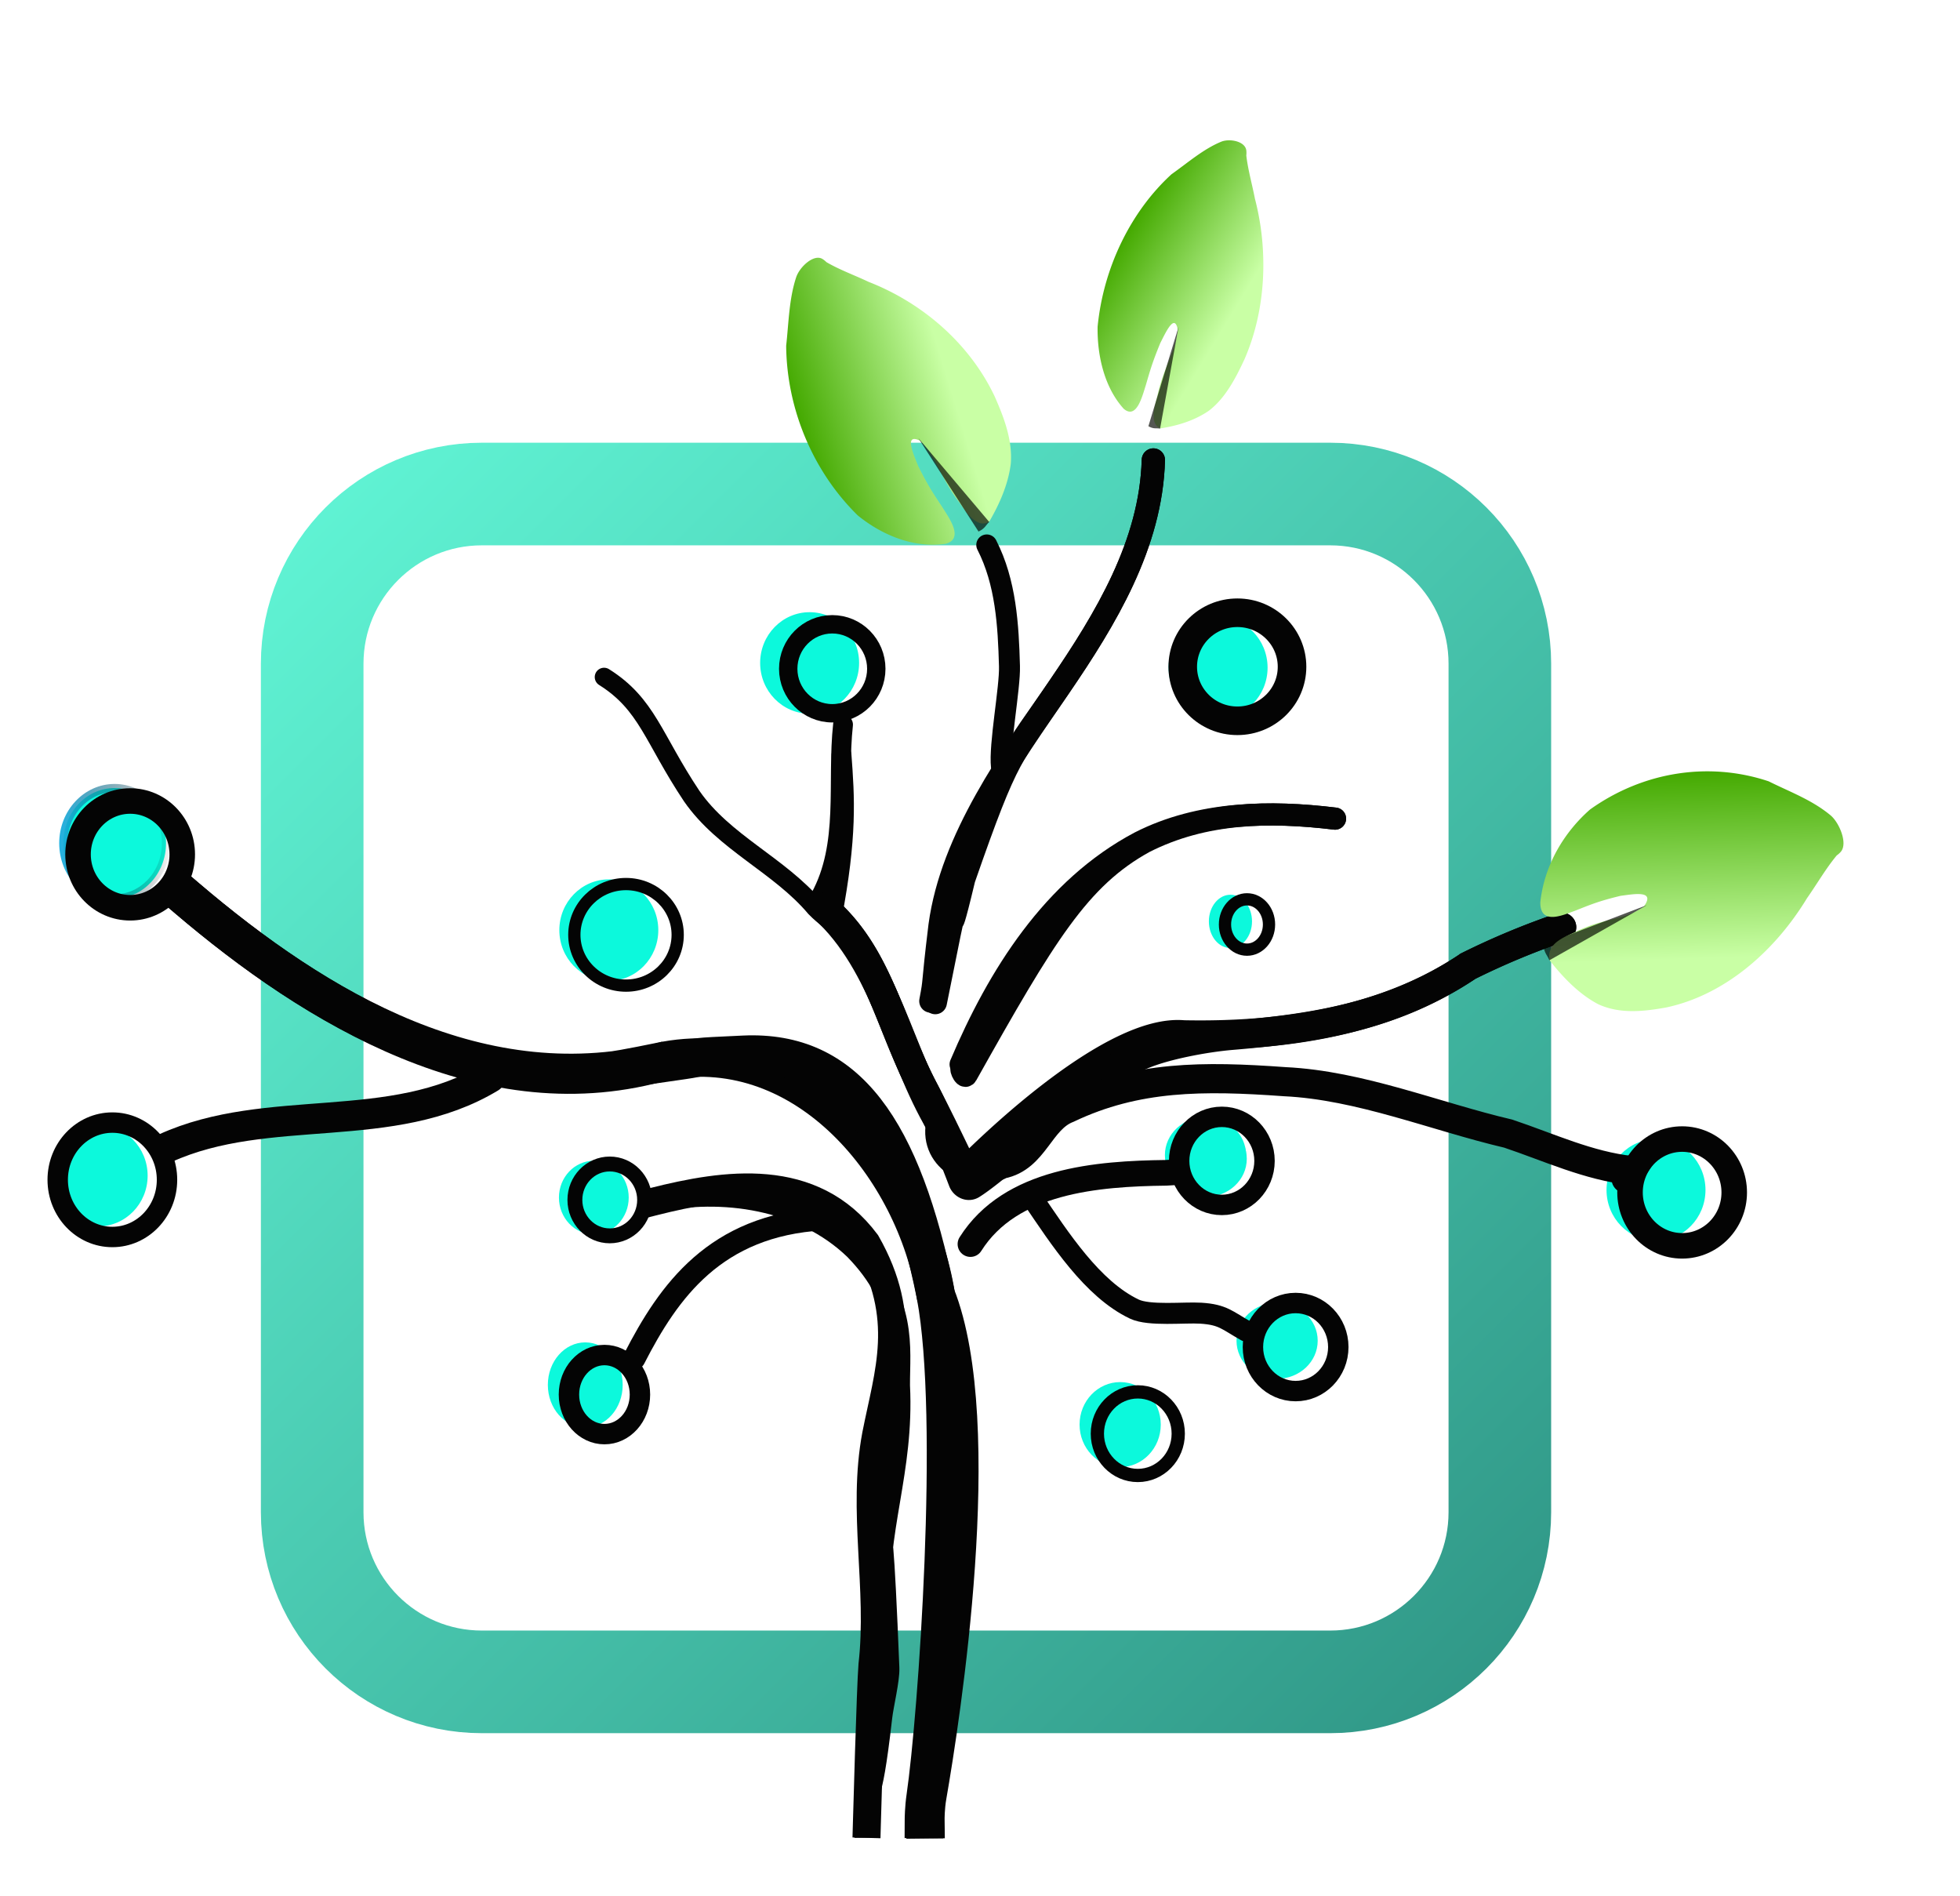 <?xml version="1.0" encoding="UTF-8"?>
<svg data-bbox="5.95 7.412 157.284 146.23" xmlns="http://www.w3.org/2000/svg" xmlns:xlink="http://www.w3.org/1999/xlink" viewBox="0 0 168.108 162.618" height="614.618" width="635.368" data-type="ugc">
    <g>
        <defs>
            <filter height="1.21" width="1.21" y="-.09" x="-.12" id="deb348ec-1fec-4d69-aa2a-39cbb50eab1b" color-interpolation-filters="sRGB">
                <feFlood flood-color="#000000" flood-opacity=".498" result="flood"/>
                <feGaussianBlur stdDeviation="2" in="SourceGraphic" result="blur"/>
                <feOffset dy="3" dx="-3" in="blur" result="offset"/>
                <feComposite in2="offset" in="flood" operator="in" result="comp1"/>
                <feComposite in2="comp1" in="SourceGraphic" result="comp2"/>
            </filter>
            <filter height="1.472" width="1.748" y="-.18" x="-.463" id="5b43663f-50d0-434c-ae1e-ab002ee8d215" color-interpolation-filters="sRGB">
                <feFlood flood-color="#000000" flood-opacity=".498" result="flood"/>
                <feGaussianBlur stdDeviation="2" in="SourceGraphic" result="blur"/>
                <feOffset dy="3" dx="-3" in="blur" result="offset"/>
                <feComposite in2="offset" in="flood" operator="in" result="comp1"/>
                <feComposite in2="comp1" in="SourceGraphic" result="comp2"/>
            </filter>
            <filter height="1.509" width="1.688" y="-.18" x="-.403" id="eff7a401-e0ef-439b-acf3-e2cb1769c1d7" color-interpolation-filters="sRGB">
                <feFlood flood-color="#000000" flood-opacity=".498" result="flood"/>
                <feGaussianBlur stdDeviation="2" in="SourceGraphic" result="blur"/>
                <feOffset dy="4" dx="-2" in="blur" result="offset"/>
                <feComposite in2="offset" in="flood" operator="in" result="comp1"/>
                <feComposite in2="comp1" in="SourceGraphic" result="comp2"/>
            </filter>
            <filter height="1.547" width="1.718" y="-.18" x="-.285" id="2128dd6b-1722-461c-942d-0ec6f68f60a5" color-interpolation-filters="sRGB">
                <feFlood flood-color="#000000" flood-opacity=".498" result="flood"/>
                <feGaussianBlur stdDeviation="2" in="SourceGraphic" result="blur"/>
                <feOffset dy="5" dx="2.5" in="blur" result="offset"/>
                <feComposite in2="offset" in="flood" operator="in" result="comp1"/>
                <feComposite in2="comp1" in="SourceGraphic" result="comp2"/>
            </filter>
            <filter height="2.237" width="2.329" y="-.48" x="-.813" id="3f45f698-f435-443a-b5f8-3c9b4184e669" color-interpolation-filters="sRGB">
                <feFlood flood-color="#000000" flood-opacity=".498" result="flood"/>
                <feGaussianBlur stdDeviation="2" in="SourceGraphic" result="blur"/>
                <feOffset dy="3" dx="-3" in="blur" result="offset"/>
                <feComposite in2="offset" in="flood" operator="in" result="comp1"/>
                <feComposite in2="comp1" in="SourceGraphic" result="comp2"/>
            </filter>
            <filter height="2.265" width="2.297" y="-.482" x="-.803" id="3aa130fb-edd5-485e-80df-07ceeaef3d35" color-interpolation-filters="sRGB">
                <feFlood flood-color="#000000" flood-opacity=".498" result="flood"/>
                <feGaussianBlur stdDeviation="2" in="SourceGraphic" result="blur"/>
                <feOffset dy="3" dx="-3" in="blur" result="offset"/>
                <feComposite in2="offset" in="flood" operator="in" result="comp1"/>
                <feComposite in2="comp1" in="SourceGraphic" result="comp2"/>
            </filter>
            <filter height="2.265" width="2.297" y="-.482" x="-.803" id="5fd46987-967d-4946-8434-b38913bed077" color-interpolation-filters="sRGB">
                <feFlood flood-color="#000000" flood-opacity=".498" result="flood"/>
                <feGaussianBlur stdDeviation="2" in="SourceGraphic" result="blur"/>
                <feOffset dy="3" dx="-3" in="blur" result="offset"/>
                <feComposite in2="offset" in="flood" operator="in" result="comp1"/>
                <feComposite in2="comp1" in="SourceGraphic" result="comp2"/>
            </filter>
            <filter height="2.265" width="2.297" y="-.482" x="-.803" id="2acd0a48-3bbc-4c7f-86b9-4dae7da49941" color-interpolation-filters="sRGB">
                <feFlood flood-color="#000000" flood-opacity=".498" result="flood"/>
                <feGaussianBlur stdDeviation="2" in="SourceGraphic" result="blur"/>
                <feOffset dy="3" dx="-3" in="blur" result="offset"/>
                <feComposite in2="offset" in="flood" operator="in" result="comp1"/>
                <feComposite in2="comp1" in="SourceGraphic" result="comp2"/>
            </filter>
            <filter height="2.265" width="2.297" y="-.482" x="-.803" id="bacd994e-3dd7-403c-b255-b4f9e1aedbba" color-interpolation-filters="sRGB">
                <feFlood flood-color="#000000" flood-opacity=".498" result="flood"/>
                <feGaussianBlur stdDeviation="2" in="SourceGraphic" result="blur"/>
                <feOffset dy="3" dx="-3" in="blur" result="offset"/>
                <feComposite in2="offset" in="flood" operator="in" result="comp1"/>
                <feComposite in2="comp1" in="SourceGraphic" result="comp2"/>
            </filter>
            <filter height="2.745" width="2.84" y="-.665" x="-1.139" id="a747e1ee-2b0c-4f89-a1cc-c3f99236ac87" color-interpolation-filters="sRGB">
                <feFlood flood-color="#000000" flood-opacity=".498" result="flood"/>
                <feGaussianBlur stdDeviation="2" in="SourceGraphic" result="blur"/>
                <feOffset dy="3" dx="-3" in="blur" result="offset"/>
                <feComposite in2="offset" in="flood" operator="in" result="comp1"/>
                <feComposite in2="comp1" in="SourceGraphic" result="comp2"/>
            </filter>
            <filter height="2.51" width="2.715" y="-.575" x="-1.062" id="32d00344-cbf3-4169-bf05-6e6f93f702f4" color-interpolation-filters="sRGB">
                <feFlood flood-color="#000000" flood-opacity=".498" result="flood"/>
                <feGaussianBlur stdDeviation="2" in="SourceGraphic" result="blur"/>
                <feOffset dy="3" dx="-3" in="blur" result="offset"/>
                <feComposite in2="offset" in="flood" operator="in" result="comp1"/>
                <feComposite in2="comp1" in="SourceGraphic" result="comp2"/>
            </filter>
            <filter height="2.51" width="2.581" y="-.575" x="-.979" id="f6e4ab60-1efe-4cc7-a2a5-29f4a51a6aea" color-interpolation-filters="sRGB">
                <feFlood flood-color="#000000" flood-opacity=".498" result="flood"/>
                <feGaussianBlur stdDeviation="2" in="SourceGraphic" result="blur"/>
                <feOffset dy="3" dx="-3" in="blur" result="offset"/>
                <feComposite in2="offset" in="flood" operator="in" result="comp1"/>
                <feComposite in2="comp1" in="SourceGraphic" result="comp2"/>
            </filter>
            <filter height="2.687" width="2.581" y="-.643" x="-.979" id="119506b3-54c7-4d99-9dc8-d8b8da7317be" color-interpolation-filters="sRGB">
                <feFlood flood-color="#000000" flood-opacity=".498" result="flood"/>
                <feGaussianBlur stdDeviation="2" in="SourceGraphic" result="blur"/>
                <feOffset dy="3" dx="-3" in="blur" result="offset"/>
                <feComposite in2="offset" in="flood" operator="in" result="comp1"/>
                <feComposite in2="comp1" in="SourceGraphic" result="comp2"/>
            </filter>
            <filter height="2.687" width="2.581" y="-.643" x="-.979" id="9d488ffe-e0fd-44c4-9711-c63bd1ca8826" color-interpolation-filters="sRGB">
                <feFlood flood-color="#000000" flood-opacity=".498" result="flood"/>
                <feGaussianBlur stdDeviation="2" in="SourceGraphic" result="blur"/>
                <feOffset dy="3" dx="-3" in="blur" result="offset"/>
                <feComposite in2="offset" in="flood" operator="in" result="comp1"/>
                <feComposite in2="comp1" in="SourceGraphic" result="comp2"/>
            </filter>
            <filter height="3.41" width="3.977" y="-.918" x="-1.843" id="9402f402-0ffd-4ab3-a13a-217698ddfc10" color-interpolation-filters="sRGB">
                <feFlood flood-color="#000000" flood-opacity=".498" result="flood"/>
                <feGaussianBlur stdDeviation="2" in="SourceGraphic" result="blur"/>
                <feOffset dy="3" dx="-3" in="blur" result="offset"/>
                <feComposite in2="offset" in="flood" operator="in" result="comp1"/>
                <feComposite in2="comp1" in="SourceGraphic" result="comp2"/>
            </filter>
            <filter height="2.687" width="2.581" y="-.643" x="-.979" id="03f00b35-8dfb-4493-b7fe-996d8028d36c" color-interpolation-filters="sRGB">
                <feFlood flood-color="#000000" flood-opacity=".498" result="flood"/>
                <feGaussianBlur stdDeviation="2" in="SourceGraphic" result="blur"/>
                <feOffset dy="3" dx="-3" in="blur" result="offset"/>
                <feComposite in2="offset" in="flood" operator="in" result="comp1"/>
                <feComposite in2="comp1" in="SourceGraphic" result="comp2"/>
            </filter>
            <filter height="2.265" width="2.297" y="-.482" x="-.803" id="6390387e-7942-4c32-bf03-988fb605d4e7" color-interpolation-filters="sRGB">
                <feFlood flood-color="#000000" flood-opacity=".498" result="flood"/>
                <feGaussianBlur stdDeviation="2" in="SourceGraphic" result="blur"/>
                <feOffset dy="3" dx="-3" in="blur" result="offset"/>
                <feComposite in2="offset" in="flood" operator="in" result="comp1"/>
                <feComposite in2="comp1" in="SourceGraphic" result="comp2"/>
            </filter>
            <filter height="1.814" width="1.479" y="-.281" x="-.27" id="3649bca8-a9e6-4a48-a4c7-16697ef7feff" color-interpolation-filters="sRGB">
                <feFlood flood-color="#000000" flood-opacity=".498" result="flood"/>
                <feGaussianBlur stdDeviation="1" in="SourceGraphic" result="blur"/>
                <feOffset dy="3" dx="-1" in="blur" result="offset"/>
                <feComposite in2="offset" in="flood" operator="in" result="comp1"/>
                <feComposite in2="comp1" in="SourceGraphic" result="comp2"/>
            </filter>
            <filter height="1.844" width="1.415" y="-.29" x="-.235" id="ecb09e76-1cd2-42cb-aebe-75fa7293f507" color-interpolation-filters="sRGB">
                <feFlood flood-color="#000000" flood-opacity=".498" result="flood"/>
                <feGaussianBlur stdDeviation="1" in="SourceGraphic" result="blur"/>
                <feOffset dy="3" dx="-1" in="blur" result="offset"/>
                <feComposite in2="offset" in="flood" operator="in" result="comp1"/>
                <feComposite in2="comp1" in="SourceGraphic" result="comp2"/>
            </filter>
            <filter height="2.622" width="1.453" y="-.568" x="-.255" id="8918d04c-6031-4005-8390-0f702ff84ffc" color-interpolation-filters="sRGB">
                <feFlood flood-color="#000000" flood-opacity=".498" result="flood"/>
                <feGaussianBlur stdDeviation="1" in="SourceGraphic" result="blur"/>
                <feOffset dy="3" dx="-1" in="blur" result="offset"/>
                <feComposite in2="offset" in="flood" operator="in" result="comp1"/>
                <feComposite in2="comp1" in="SourceGraphic" result="comp2"/>
            </filter>
            <filter height="2.715" width="1.301" y="-.61" x="-.169" id="7b4bc8f1-7d92-441f-9026-bf4a62b8a864" color-interpolation-filters="sRGB">
                <feFlood flood-color="#000000" flood-opacity=".498" result="flood"/>
                <feGaussianBlur stdDeviation="1" in="SourceGraphic" result="blur"/>
                <feOffset dy="3" dx="-1" in="blur" result="offset"/>
                <feComposite in2="offset" in="flood" operator="in" result="comp1"/>
                <feComposite in2="comp1" in="SourceGraphic" result="comp2"/>
            </filter>
            <filter height="1.458" width="1.131" y="-.162" x="-.073" id="4c9e5137-2e47-47e5-869b-827b3b89dbf7" color-interpolation-filters="sRGB">
                <feFlood flood-color="#000000" flood-opacity=".498" result="flood"/>
                <feGaussianBlur stdDeviation="1" in="SourceGraphic" result="blur"/>
                <feOffset dy="3" dx="-1" in="blur" result="offset"/>
                <feComposite in2="offset" in="flood" operator="in" result="comp1"/>
                <feComposite in2="comp1" in="SourceGraphic" result="comp2"/>
            </filter>
            <filter height="1.453" width="1.24" y="-.156" x="-.135" id="806d2488-1db8-4fe4-af1a-4950fec4adcc" color-interpolation-filters="sRGB">
                <feFlood flood-color="#000000" flood-opacity=".498" result="flood"/>
                <feGaussianBlur stdDeviation="1" in="SourceGraphic" result="blur"/>
                <feOffset dy="3" dx="-1" in="blur" result="offset"/>
                <feComposite in2="offset" in="flood" operator="in" result="comp1"/>
                <feComposite in2="comp1" in="SourceGraphic" result="comp2"/>
            </filter>
            <filter height="1.64" width="4.824" y="-.219" x="-2.167" id="88d1003b-e7bd-42ef-8468-54900eb73996" color-interpolation-filters="sRGB">
                <feFlood flood-color="#000000" flood-opacity=".498" result="flood"/>
                <feGaussianBlur stdDeviation="1" in="SourceGraphic" result="blur"/>
                <feOffset dy="3" dx="-1" in="blur" result="offset"/>
                <feComposite in2="offset" in="flood" operator="in" result="comp1"/>
                <feComposite in2="comp1" in="SourceGraphic" result="comp2"/>
            </filter>
            <filter height="1.385" width="1.327" y="-.131" x="-.185" id="5e00f552-f378-4ea3-ab2f-01e7a7eb7d2f" color-interpolation-filters="sRGB">
                <feFlood flood-color="#000000" flood-opacity=".498" result="flood"/>
                <feGaussianBlur stdDeviation="1" in="SourceGraphic" result="blur"/>
                <feOffset dy="3" dx="-1" in="blur" result="offset"/>
                <feComposite in2="offset" in="flood" operator="in" result="comp1"/>
                <feComposite in2="comp1" in="SourceGraphic" result="comp2"/>
            </filter>
            <filter height="1.505" width="4.898" y="-.173" x="-2.205" id="0e7b565f-289f-4e02-8d16-602201373e6c" color-interpolation-filters="sRGB">
                <feFlood flood-color="#000000" flood-opacity=".498" result="flood"/>
                <feGaussianBlur stdDeviation="1" in="SourceGraphic" result="blur"/>
                <feOffset dy="3" dx="-1" in="blur" result="offset"/>
                <feComposite in2="offset" in="flood" operator="in" result="comp1"/>
                <feComposite in2="comp1" in="SourceGraphic" result="comp2"/>
            </filter>
            <filter height="1.211" width="1.409" y="-.073" x="-.231" id="df0ed530-a364-4194-926b-a4028ccda15c" color-interpolation-filters="sRGB">
                <feFlood flood-color="#000000" flood-opacity=".498" result="flood"/>
                <feGaussianBlur stdDeviation="1" in="SourceGraphic" result="blur"/>
                <feOffset dy="3" dx="-1" in="blur" result="offset"/>
                <feComposite in2="offset" in="flood" operator="in" result="comp1"/>
                <feComposite in2="comp1" in="SourceGraphic" result="comp2"/>
            </filter>
            <filter height="2.091" width="1.894" y="-.382" x="-.503" id="3d64fa72-095c-41c6-9f5b-58d7fcd3bc73" color-interpolation-filters="sRGB">
                <feFlood flood-color="#000000" flood-opacity=".498" result="flood"/>
                <feGaussianBlur stdDeviation="1" in="SourceGraphic" result="blur"/>
                <feOffset dy="3" dx="-1" in="blur" result="offset"/>
                <feComposite in2="offset" in="flood" operator="in" result="comp1"/>
                <feComposite in2="comp1" in="SourceGraphic" result="comp2"/>
            </filter>
            <filter height="1.974" width="1.805" y="-.334" x="-.456" id="f4d8f877-5fd9-4aeb-a53a-cfd8f3e0288e" color-interpolation-filters="sRGB">
                <feFlood flood-color="#000000" flood-opacity=".498" result="flood"/>
                <feGaussianBlur stdDeviation="1" in="SourceGraphic" result="blur"/>
                <feOffset dy="3" dx="-1" in="blur" result="offset"/>
                <feComposite in2="offset" in="flood" operator="in" result="comp1"/>
                <feComposite in2="comp1" in="SourceGraphic" result="comp2"/>
            </filter>
            <filter height="2.106" width="1.88" y="-.391" x="-.493" id="1414ef4c-3fb5-4dff-a771-43eefaa3d4ac" color-interpolation-filters="sRGB">
                <feFlood flood-color="#000000" flood-opacity=".498" result="flood"/>
                <feGaussianBlur stdDeviation="1" in="SourceGraphic" result="blur"/>
                <feOffset dy="3" dx="-1" in="blur" result="offset"/>
                <feComposite in2="offset" in="flood" operator="in" result="comp1"/>
                <feComposite in2="comp1" in="SourceGraphic" result="comp2"/>
            </filter>
            <filter height="2.408" width="2.24" y="-.483" x="-.702" id="f2ae2eea-179b-4117-aba8-bf2fb7eb503e" color-interpolation-filters="sRGB">
                <feFlood flood-color="#000000" flood-opacity=".498" result="flood"/>
                <feGaussianBlur stdDeviation="1" in="SourceGraphic" result="blur"/>
                <feOffset dy="3" dx="-1" in="blur" result="offset"/>
                <feComposite in2="offset" in="flood" operator="in" result="comp1"/>
                <feComposite in2="comp1" in="SourceGraphic" result="comp2"/>
            </filter>
            <filter height="2.247" width="2" y="-.414" x="-.572" id="f56ad394-2130-4778-b91a-7c972b174176" color-interpolation-filters="sRGB">
                <feFlood flood-color="#000000" flood-opacity=".498" result="flood"/>
                <feGaussianBlur stdDeviation="1" in="SourceGraphic" result="blur"/>
                <feOffset dy="3" dx="-1" in="blur" result="offset"/>
                <feComposite in2="offset" in="flood" operator="in" result="comp1"/>
                <feComposite in2="comp1" in="SourceGraphic" result="comp2"/>
            </filter>
            <filter height="2.264" width="2.031" y="-.434" x="-.584" id="b3844331-ff30-4fc7-add1-ce3e5ae8ff0b" color-interpolation-filters="sRGB">
                <feFlood flood-color="#000000" flood-opacity=".498" result="flood"/>
                <feGaussianBlur stdDeviation="1" in="SourceGraphic" result="blur"/>
                <feOffset dy="3" dx="-1" in="blur" result="offset"/>
                <feComposite in2="offset" in="flood" operator="in" result="comp1"/>
                <feComposite in2="comp1" in="SourceGraphic" result="comp2"/>
            </filter>
            <filter height="3.05" width="2.814" y="-.678" x="-1.039" id="f987607c-3ab9-4212-aef0-4421378a1ed7" color-interpolation-filters="sRGB">
                <feFlood flood-color="#000000" flood-opacity=".498" result="flood"/>
                <feGaussianBlur stdDeviation="1" in="SourceGraphic" result="blur"/>
                <feOffset dy="3" dx="-1" in="blur" result="offset"/>
                <feComposite in2="offset" in="flood" operator="in" result="comp1"/>
                <feComposite in2="comp1" in="SourceGraphic" result="comp2"/>
            </filter>
            <filter height="2.016" width="1.773" y="-.336" x="-.443" id="1bfe10ea-2e9e-4487-829c-0fd3b25a59dc" color-interpolation-filters="sRGB">
                <feFlood flood-color="#000000" flood-opacity=".498" result="flood"/>
                <feGaussianBlur stdDeviation="1" in="SourceGraphic" result="blur"/>
                <feOffset dy="3" dx="-1" in="blur" result="offset"/>
                <feComposite in2="offset" in="flood" operator="in" result="comp1"/>
                <feComposite in2="comp1" in="SourceGraphic" result="comp2"/>
            </filter>
            <filter height="2.229" width="1.976" y="-.418" x="-.554" id="fe0a76f1-0975-451a-bea8-41eb5bb56ca8" color-interpolation-filters="sRGB">
                <feFlood flood-color="#000000" flood-opacity=".498" result="flood"/>
                <feGaussianBlur stdDeviation="1" in="SourceGraphic" result="blur"/>
                <feOffset dy="3" dx="-1" in="blur" result="offset"/>
                <feComposite in2="offset" in="flood" operator="in" result="comp1"/>
                <feComposite in2="comp1" in="SourceGraphic" result="comp2"/>
            </filter>
            <filter height="2.473" width="2.183" y="-.493" x="-.675" id="f7fdcffc-7967-4dbe-a83c-54ab37fa06c8" color-interpolation-filters="sRGB">
                <feFlood flood-color="#000000" flood-opacity=".498" result="flood"/>
                <feGaussianBlur stdDeviation="1" in="SourceGraphic" result="blur"/>
                <feOffset dy="3" dx="-1" in="blur" result="offset"/>
                <feComposite in2="offset" in="flood" operator="in" result="comp1"/>
                <feComposite in2="comp1" in="SourceGraphic" result="comp2"/>
            </filter>
            <filter height="2.264" width="2.031" y="-.434" x="-.584" id="081a11df-6834-4da4-9c36-068eee6f810e" color-interpolation-filters="sRGB">
                <feFlood flood-color="#000000" flood-opacity=".498" result="flood"/>
                <feGaussianBlur stdDeviation="1" in="SourceGraphic" result="blur"/>
                <feOffset dy="3" dx="-1" in="blur" result="offset"/>
                <feComposite in2="offset" in="flood" operator="in" result="comp1"/>
                <feComposite in2="comp1" in="SourceGraphic" result="comp2"/>
            </filter>
            <filter height="1.188" width="1.412" y="-.066" x="-.237" id="438b8523-5f7b-4a56-9bd5-f26e631070e6" color-interpolation-filters="sRGB">
                <feFlood flood-color="#000000" flood-opacity=".498" result="flood"/>
                <feGaussianBlur stdDeviation="1" in="SourceGraphic" result="blur"/>
                <feOffset dy="3" dx="-1" in="blur" result="offset"/>
                <feComposite in2="offset" in="flood" operator="in" result="comp1"/>
                <feComposite in2="comp1" in="SourceGraphic" result="comp2"/>
            </filter>
            <filter height="1.433" width="1.241" y="-.149" x="-.136" id="8c4b82d3-924f-4632-bca9-2abcd150c224" color-interpolation-filters="sRGB">
                <feFlood flood-color="#000000" flood-opacity=".498" result="flood"/>
                <feGaussianBlur stdDeviation="1" in="SourceGraphic" result="blur"/>
                <feOffset dy="3" dx="-1" in="blur" result="offset"/>
                <feComposite in2="offset" in="flood" operator="in" result="comp1"/>
                <feComposite in2="comp1" in="SourceGraphic" result="comp2"/>
            </filter>
            <filter height="1.432" width="1.131" y="-.153" x="-.073" id="fc39ba28-c612-4da3-9157-1e3385cdc14c" color-interpolation-filters="sRGB">
                <feFlood flood-color="#000000" flood-opacity=".498" result="flood"/>
                <feGaussianBlur stdDeviation="1" in="SourceGraphic" result="blur"/>
                <feOffset dy="3" dx="-1" in="blur" result="offset"/>
                <feComposite in2="offset" in="flood" operator="in" result="comp1"/>
                <feComposite in2="comp1" in="SourceGraphic" result="comp2"/>
            </filter>
            <filter height="1.679" width="8.146" y="-.232" x="-4.051" id="4d13681f-2c84-4e88-9daa-2e3e9645e6b3" color-interpolation-filters="sRGB">
                <feFlood flood-color="#000000" flood-opacity=".498" result="flood"/>
                <feGaussianBlur stdDeviation="1" in="SourceGraphic" result="blur"/>
                <feOffset dy="3" dx="-1" in="blur" result="offset"/>
                <feComposite in2="offset" in="flood" operator="in" result="comp1"/>
                <feComposite in2="comp1" in="SourceGraphic" result="comp2"/>
            </filter>
            <filter height="1.211" width="1.417" y="-.073" x="-.235" id="a2ae4075-9b2d-46ad-b6bf-05b6946ee07a" color-interpolation-filters="sRGB">
                <feFlood flood-color="#000000" flood-opacity=".498" result="flood"/>
                <feGaussianBlur stdDeviation="1" in="SourceGraphic" result="blur"/>
                <feOffset dy="3" dx="-1" in="blur" result="offset"/>
                <feComposite in2="offset" in="flood" operator="in" result="comp1"/>
                <feComposite in2="comp1" in="SourceGraphic" result="comp2"/>
            </filter>
            <filter height="1.443" width="1.133" y="-.157" x="-.067" id="20b45be5-a641-4b57-bc0f-8165ce714848" color-interpolation-filters="sRGB">
                <feFlood flood-color="#000000" flood-opacity=".498" result="flood"/>
                <feGaussianBlur stdDeviation="1" in="SourceGraphic" result="blur"/>
                <feOffset dy="3" dx="-1" in="blur" result="offset"/>
                <feComposite in2="offset" in="flood" operator="in" result="comp1"/>
                <feComposite in2="comp1" in="SourceGraphic" result="comp2"/>
            </filter>
            <filter height="2.091" width="1.894" y="-.382" x="-.503" id="64075921-26a7-4a2d-ad83-e74649f5a220" color-interpolation-filters="sRGB">
                <feFlood flood-color="#000000" flood-opacity=".498" result="flood"/>
                <feGaussianBlur stdDeviation="1" in="SourceGraphic" result="blur"/>
                <feOffset dy="3" dx="-1" in="blur" result="offset"/>
                <feComposite in2="offset" in="flood" operator="in" result="comp1"/>
                <feComposite in2="comp1" in="SourceGraphic" result="comp2"/>
            </filter>
            <linearGradient id="076257b9-2218-4b30-bfea-84885020915f">
                <stop offset="0" stop-color="#44a900"/>
                <stop offset=".787" stop-color="#c9ffa5"/>
            </linearGradient>
            <linearGradient spreadMethod="pad" gradientTransform="translate(42.87 75.868)scale(.291)" gradientUnits="userSpaceOnUse" y2="435" x2="435" y1="65" x1="65" id="c70f37fb-960c-4233-9f4a-831dc79e7442">
                <stop stop-color="#525d5a" offset="0"/>
                <stop stop-color="#2f9585" offset="100%"/>
            </linearGradient>
            <linearGradient xlink:href="#c70f37fb-960c-4233-9f4a-831dc79e7442" gradientTransform="translate(42.87 75.868)scale(.291)" gradientUnits="userSpaceOnUse" y2="435" x2="435" y1="65" x1="65" id="c209bfdb-5d29-4834-a7d5-f9d205df525d">
                <stop stop-color="#61f6d6" offset="0%"/>
                <stop stop-color="#2f9585" offset="100%"/>
            </linearGradient>
            <linearGradient y2="109.874" x2="70.124" y1="109.874" x1="58.239" gradientUnits="userSpaceOnUse" id="8bcdd153-4ef6-4940-ae9c-df034888e617" xlink:href="#098ef487-c173-41e2-b5de-111b48a018ac"/>
            <linearGradient id="098ef487-c173-41e2-b5de-111b48a018ac">
                <stop offset="0" stop-color="#19b7eb"/>
                <stop offset="1" stop-color="#040404" stop-opacity="0"/>
            </linearGradient>
            <linearGradient gradientUnits="userSpaceOnUse" y2="80.511" x2="124.374" y1="80.511" x1="107.521" id="11e09a71-9d09-4fac-8e5a-5e40d1cefbe5" xlink:href="#076257b9-2218-4b30-bfea-84885020915f"/>
            <linearGradient y2="80.511" x2="124.374" y1="80.511" x1="107.521" gradientUnits="userSpaceOnUse" id="5d7bbe61-6216-48e9-a6e5-91aa06c454df" xlink:href="#076257b9-2218-4b30-bfea-84885020915f"/>
            <linearGradient y2="80.511" x2="124.374" y1="80.511" x1="107.521" gradientUnits="userSpaceOnUse" id="2ff525df-a41f-43b3-a57f-4f8442166b07" xlink:href="#076257b9-2218-4b30-bfea-84885020915f"/>
            <linearGradient y2="435" x2="435" y1="65" x1="65" gradientTransform="translate(42.87 75.868)scale(.291)" gradientUnits="userSpaceOnUse" id="045b2a85-b9a0-46d1-95d1-c7b33049a109" xlink:href="#c209bfdb-5d29-4834-a7d5-f9d205df525d"/>
        </defs>
        <path fill="#0cf9dc" stroke="url(#8bcdd153-4ef6-4940-ae9c-df034888e617)" stroke-width=".8" stroke-linecap="square" stroke-linejoin="bevel" filter="url(#3f45f698-f435-443a-b5f8-3c9b4184e669)" d="M69.223 109.874c0 2.991-2.257 5.416-5.042 5.416s-5.042-2.425-5.042-5.416 2.257-5.416 5.042-5.416 5.042 2.425 5.042 5.416z" transform="translate(-43.638 -26.34)scale(.874)"/>
        <path fill="#0cf9dc" filter="url(#3aa130fb-edd5-485e-80df-07ceeaef3d35)" d="M117.531 118.402c0 2.75-2.174 4.98-4.856 4.98s-4.856-2.23-4.856-4.98 2.174-4.98 4.856-4.98 4.856 2.23 4.856 4.98" transform="translate(-43.638 -26.34)scale(.874)"/>
        <path fill="#0cf9dc" filter="url(#5fd46987-967d-4946-8434-b38913bed077)" d="M137.237 92.185c0 2.75-2.174 4.98-4.856 4.98s-4.856-2.23-4.856-4.98 2.174-4.98 4.856-4.98 4.856 2.23 4.856 4.98" transform="translate(-43.638 -26.34)scale(.874)"/>
        <path fill="#0cf9dc" filter="url(#2acd0a48-3bbc-4c7f-86b9-4dae7da49941)" d="M177.323 92.648c0 2.75-2.174 4.98-4.856 4.98s-4.856-2.23-4.856-4.98 2.174-4.98 4.856-4.98 4.856 2.23 4.856 4.98" transform="translate(-43.638 -26.34)scale(.874)"/>
        <path fill="#0cf9dc" filter="url(#bacd994e-3dd7-403c-b255-b4f9e1aedbba)" d="M67.418 142.495c0 2.75-2.174 4.98-4.856 4.98s-4.856-2.23-4.856-4.98 2.174-4.98 4.856-4.98 4.856 2.23 4.856 4.98" transform="translate(-43.638 -26.34)scale(.874)"/>
        <path fill="#0cf9dc" filter="url(#a747e1ee-2b0c-4f89-a1cc-c3f99236ac87)" d="M114.628 144.642c0 1.994-1.533 3.611-3.424 3.611s-3.424-1.617-3.424-3.611 1.533-3.611 3.424-3.611 3.424 1.617 3.424 3.611" transform="translate(-43.638 -26.34)scale(.874)"/>
        <path fill="#0cf9dc" filter="url(#32d00344-cbf3-4169-bf05-6e6f93f702f4)" d="M114.037 163.022c0 2.304-1.644 4.171-3.673 4.171s-3.673-1.867-3.673-4.171 1.644-4.171 3.673-4.171 3.673 1.867 3.673 4.171" transform="translate(-43.638 -26.34)scale(.874)"/>
        <path fill="#0cf9dc" filter="url(#f6e4ab60-1efe-4cc7-a2a5-29f4a51a6aea)" d="M166.84 166.918c0 2.304-1.784 4.171-3.984 4.171s-3.984-1.867-3.984-4.171 1.784-4.171 3.984-4.171 3.984 1.867 3.984 4.171" transform="translate(-43.638 -26.34)scale(.874)"/>
        <path fill="#0cf9dc" filter="url(#119506b3-54c7-4d99-9dc8-d8b8da7317be)" d="M175.213 140.474c0 2.063-1.784 3.735-3.984 3.735s-3.984-1.672-3.984-3.735 1.784-3.735 3.984-3.735 3.984 1.672 3.984 3.735" transform="translate(-43.638 -26.34)scale(.874)"/>
        <path fill="#0cf9dc" filter="url(#9d488ffe-e0fd-44c4-9711-c63bd1ca8826)" d="M175.282 140.836c0 2.063-1.784 3.735-3.984 3.735s-3.984-1.672-3.984-3.735 1.784-3.735 3.984-3.735 3.984 1.672 3.984 3.735" transform="translate(-43.638 -26.34)scale(.874)"/>
        <path fill="#0cf9dc" filter="url(#9402f402-0ffd-4ab3-a13a-217698ddfc10)" d="M175.795 117.543c0 1.444-.948 2.615-2.117 2.615s-2.117-1.17-2.117-2.615c0-1.444.948-2.615 2.117-2.615s2.117 1.17 2.117 2.615" transform="translate(-43.638 -26.34)scale(.874)"/>
        <path fill="#0cf9dc" filter="url(#03f00b35-8dfb-4493-b7fe-996d8028d36c)" d="M182.241 158.689c0 2.063-1.784 3.735-3.984 3.735s-3.984-1.672-3.984-3.735 1.784-3.735 3.984-3.735 3.984 1.672 3.984 3.735" transform="translate(-43.638 -26.34)scale(.874)"/>
        <path fill="#0cf9dc" filter="url(#6390387e-7942-4c32-bf03-988fb605d4e7)" d="M220.296 143.897c0 2.75-2.174 4.98-4.856 4.98s-4.856-2.23-4.856-4.98 2.174-4.98 4.856-4.98 4.856 2.23 4.856 4.98" transform="translate(-43.638 -26.34)scale(.874)"/>
        <path stroke-width="8.8" stroke="url(#045b2a85-b9a0-46d1-95d1-c7b33049a109)" fill="none" filter="url(#deb348ec-1fec-4d69-aa2a-39cbb50eab1b)" d="M166.564 112.248v72.761c0 8.037-6.515 14.552-14.552 14.552H79.251c-8.037 0-14.552-6.515-14.552-14.552v-72.761c0-8.037 6.515-14.552 14.552-14.552h72.761c8.037 0 14.552 6.515 14.552 14.552z" transform="translate(-34.923 -58.33)"/>
        <path d="M106.466 159.882c-9.201.531-13.19 6.183-16.146 11.95" fill="none" stroke="#040404" stroke-width="1.926" stroke-linecap="round" filter="url(#3649bca8-a9e6-4a48-a4c7-16697ef7feff)" transform="translate(-34.923 -58.33)"/>
        <path d="M124.48 158.096c2.33 3.423 5.12 7.783 8.74 9.499 1.275.604 4.274.261 5.695.349 1.919.119 2.264.622 3.885 1.528" fill="none" stroke="#040404" stroke-width="1.8" stroke-linecap="round" filter="url(#ecb09e76-1cd2-42cb-aebe-75fa7293f507)" transform="translate(-34.923 -58.33)"/>
        <path d="M119.157 162.018c3.452-5.469 10.866-6.037 16.786-6.112l.865-.052" fill="none" stroke="#040404" stroke-width="2.2" stroke-linecap="round" filter="url(#8918d04c-6031-4005-8390-0f702ff84ffc)" transform="translate(-34.923 -58.33)"/>
        <path d="M77.972 147.73c-8.474 5.117-19.041 2.051-27.871 6.064" fill="none" stroke="#040404" stroke-width="2.6" stroke-linecap="round" filter="url(#7b4bc8f1-7d92-441f-9026-bf4a62b8a864)" transform="translate(-34.923 -58.33)"/>
        <path d="M106.55 133.16c4.759 4.044 5.578 9.897 8.665 15.73 1.125 2.143 2.62 5.263 3.21 6.503.142.297.441.346.673.114 2.179-2.175 12.357-11.981 18.339-11.435 8.435.167 17.274-1.1 24.415-5.894a65 65 0 0 1 8.016-3.337" fill="none" stroke="#040404" stroke-width="2.5" stroke-linecap="round" filter="url(#4c9e5137-2e47-47e5-869b-827b3b89dbf7)" transform="translate(-34.923 -58.33)"/>
        <path d="M118.316 146.609c3.21-7.567 7.904-15.107 15.38-19.053 5.149-2.617 11.124-2.701 16.732-2.024" fill="none" stroke="#040404" stroke-width="1.9" stroke-linecap="round" filter="url(#806d2488-1db8-4fe4-af1a-4950fec4adcc)" transform="translate(-34.923 -58.33)"/>
        <path d="M108.23 117.47c-.543 4.954.543 10.28-1.961 14.85" fill="none" stroke="#040404" stroke-width="1.7" stroke-linecap="round" filter="url(#88d1003b-e7bd-42ef-8468-54900eb73996)" transform="translate(-34.923 -58.33)"/>
        <path d="M87.733 113.393c3.71 2.331 4.197 5.226 7.515 10.204 2.764 3.996 7.514 5.907 10.609 9.586 1.477 1.5 3.512 2.474 4.577 4.359-.033.211-.166.22-.344.277" fill="none" stroke="#040404" stroke-width="1.6" stroke-linecap="round" filter="url(#5e00f552-f378-4ea3-ab2f-01e7a7eb7d2f)" transform="translate(-34.923 -58.33)"/>
        <path d="M120.558 102.062c1.64 3.2 1.85 6.868 1.947 10.395.056 1.86-.896 6.776-.687 8.626" fill="none" stroke="#040404" stroke-width="1.8" stroke-linecap="round" filter="url(#0e7b565f-289f-4e02-8d16-602201373e6c)" transform="translate(-34.923 -58.33)"/>
        <path d="M134.846 94.777c-.198 7.243-4.098 13.64-8.064 19.45-4.144 6.095-9.212 12.99-10.229 20.484-.69 5.66-.385 4.353-.789 6.466" fill="none" stroke="#040404" stroke-width="2" stroke-linecap="round" filter="url(#df0ed530-a364-4194-926b-a4028ccda15c)" transform="translate(-34.923 -58.33)"/>
        <path fill="none" stroke="#040404" stroke-width="2.189" stroke-linecap="round" filter="url(#3d64fa72-095c-41c6-9f5b-58d7fcd3bc73)" d="M51.555 128.599c0 2.528-2 4.578-4.469 4.578-2.468 0-4.469-2.05-4.469-4.578s2-4.578 4.469-4.578c2.468 0 4.469 2.05 4.469 4.578z" transform="translate(-34.923 -58.33)"/>
        <path fill="none" stroke="#040404" stroke-width="1.751" stroke-linecap="round" filter="url(#f4d8f877-5fd9-4aeb-a53a-cfd8f3e0288e)" d="M50.247 156.504c0 2.709-2.098 4.905-4.687 4.905s-4.687-2.196-4.687-4.905 2.098-4.905 4.687-4.905 4.687 2.196 4.687 4.905z" transform="translate(-34.923 -58.33)"/>
        <path fill="none" stroke="#040404" stroke-width="2.451" stroke-linecap="round" filter="url(#1414ef4c-3fb5-4dff-a771-43eefaa3d4ac)" d="M146.74 112.51c0 2.559-2.098 4.633-4.687 4.633s-4.687-2.074-4.687-4.633 2.098-4.633 4.687-4.633 4.687 2.074 4.687 4.633z" transform="translate(-34.923 -58.33)"/>
        <path fill="none" stroke="#040404" stroke-width="1.751" stroke-linecap="round" stroke-linejoin="bevel" filter="url(#f2ae2eea-179b-4117-aba8-bf2fb7eb503e)" d="M90.811 174.924c0 1.873-1.363 3.391-3.045 3.391s-3.045-1.518-3.045-3.391 1.363-3.391 3.045-3.391 3.045 1.518 3.045 3.391z" transform="translate(-34.923 -58.33)"/>
        <path fill="none" stroke="#040404" stroke-width="1.138" stroke-linecap="round" stroke-linejoin="bevel" filter="url(#f56ad394-2130-4778-b91a-7c972b174176)" d="M136.981 178.277c0 1.98-1.553 3.584-3.469 3.584s-3.469-1.605-3.469-3.584 1.553-3.584 3.469-3.584 3.469 1.605 3.469 3.584z" transform="translate(-34.923 -58.33)"/>
        <path fill="none" stroke="#040404" stroke-width="1.751" stroke-linecap="round" stroke-linejoin="bevel" filter="url(#b3844331-ff30-4fc7-add1-ce3e5ae8ff0b)" d="M144.38 154.883c0 2.086-1.64 3.777-3.661 3.777s-3.661-1.691-3.661-3.777 1.64-3.777 3.661-3.777 3.661 1.691 3.661 3.777z" transform="translate(-34.923 -58.33)"/>
        <path fill="none" stroke="#040404" stroke-width="1.051" stroke-linecap="round" stroke-linejoin="bevel" filter="url(#f987607c-3ab9-4212-aef0-4421378a1ed7)" d="M144.765 134.611c0 1.192-.845 2.158-1.888 2.158s-1.888-.966-1.888-2.158.845-2.158 1.888-2.158 1.888.966 1.888 2.158z" transform="translate(-34.923 -58.33)"/>
        <path fill="none" stroke="#040404" stroke-width="1.051" stroke-linecap="round" stroke-linejoin="bevel" filter="url(#1bfe10ea-2e9e-4487-829c-0fd3b25a59dc)" d="M94.048 135.498c0 2.405-1.984 4.355-4.432 4.355s-4.432-1.95-4.432-4.355 1.984-4.355 4.432-4.355 4.432 1.95 4.432 4.355z" transform="translate(-34.923 -58.33)"/>
        <path fill="none" stroke="#040404" stroke-width="1.576" stroke-linecap="round" stroke-linejoin="bevel" filter="url(#fe0a76f1-0975-451a-bea8-41eb5bb56ca8)" d="M111.082 112.682c0 2.107-1.691 3.815-3.777 3.815s-3.777-1.708-3.777-3.815 1.691-3.815 3.777-3.815 3.777 1.708 3.777 3.815z" transform="translate(-34.923 -58.33)"/>
        <path fill="none" stroke="#040404" stroke-width="1.276" stroke-linecap="round" stroke-linejoin="bevel" filter="url(#f7fdcffc-7967-4dbe-a83c-54ab37fa06c8)" d="M91.211 158.231c0 1.702-1.339 3.081-2.99 3.081s-2.99-1.38-2.99-3.081 1.339-3.081 2.99-3.081 2.99 1.38 2.99 3.081z" transform="translate(-34.923 -58.33)"/>
        <path fill="none" stroke="#040404" stroke-width="1.751" stroke-linecap="round" stroke-linejoin="bevel" filter="url(#081a11df-6834-4da4-9c36-068eee6f810e)" d="M150.708 170.848c0 2.086-1.64 3.777-3.661 3.777s-3.661-1.691-3.661-3.777 1.64-3.777 3.661-3.777 3.661 1.691 3.661 3.777z" transform="translate(-34.923 -58.33)"/>
        <path d="M91.98 158.376c6.103-1.54 13.607-2.69 18.248 3.535 3.671 6.443 1.89 11.107.838 16.472-1.23 6.53.439 13.157-.314 19.734-.15 1.73-.478 13.62-.478 13.62" fill="none" stroke="#040404" stroke-width="2.4" stroke-linecap="square" filter="url(#438b8523-5f7b-4a56-9bd5-f26e631070e6)" transform="translate(-34.923 -58.33)"/>
        <path d="M51.916 132.32c11.14 9.5 25.962 18.474 41.127 13.961 12.066-2.135 21.392 9.225 23.147 20.14 1.967 10.499.129 36.163-.876 43.023-.14.958-.145 1.87-.145 1.87" fill="none" stroke="#040404" stroke-width="3.3" stroke-linecap="square" filter="url(#438b8523-5f7b-4a56-9bd5-f26e631070e6)" transform="translate(-34.923 -58.33)"/>
        <path d="M91.98 158.376c5.924-1.282 12.785-.266 17.277 4.06 4.45 4.553 3.749 8.429 3.766 11.722.367 7.387-2.03 12.189-1.7 19.575-.085.968-.106-17.915.789 4.653.039.98-.493 3.158-.61 4.183-.97 8.556-1.282 5.7-1.34 7.543-.028.93-.015 1.86-.015 1.86" fill="none" stroke="#040404" stroke-width="1.9" stroke-linecap="square" filter="url(#438b8523-5f7b-4a56-9bd5-f26e631070e6)" transform="translate(-34.923 -58.33)"/>
        <path d="M51.916 132.32c11.14 9.5 25.401 18.085 41.127 13.961-6.315 1.317-8.326 1.345 1.474-.045 1.89-.269.29-.233 5.21-.453 8.778-.393 13.543 6.284 16.463 20.638 4.382 11.063.415 36.324-.732 42.924-.178 1.027-.167 1.999-.167 1.999" fill="none" stroke="#040404" stroke-width="3.3" stroke-linecap="square" filter="url(#438b8523-5f7b-4a56-9bd5-f26e631070e6)" transform="translate(-34.923 -58.33)"/>
        <path d="M118.56 147.097c-.442-.497.061.783.258.431 6.76-12.052 9.669-16.894 15.244-19.972 5.149-2.617 10.758-2.701 16.365-2.024" fill="none" stroke="#040404" stroke-width="1.9" stroke-linecap="round" filter="url(#8c4b82d3-924f-4632-bca9-2abcd150c224)" transform="translate(-34.923 -58.33)"/>
        <path d="M106.55 133.16c4.759 4.044 5.578 9.897 8.665 15.73 1.158 2.205 2.727 6.24 3.287 7.708.116.305.472.496.745.327.718-.442 2.391-1.693 6.28-5.162 4.17-3.721 6.116-5.008 8.333-5.96 2.021-.867 5.51-1.501 7.701-1.684 7.772-.647 14.163-1.827 20.29-5.94a65 65 0 0 1 8.017-3.338" fill="none" stroke="#040404" stroke-width="2.5" stroke-linecap="round" filter="url(#fc39ba28-c612-4da3-9157-1e3385cdc14c)" transform="translate(-34.923 -58.33)"/>
        <path d="M108.1 120.06c.277 3.701.5 6.957-.839 13.986" fill="none" stroke="#040404" stroke-width="1.7" stroke-linecap="round" filter="url(#4d13681f-2c84-4e88-9daa-2e3e9645e6b3)" transform="translate(-34.923 -58.33)"/>
        <path d="M134.846 94.777c-.198 7.243-4.098 13.64-8.064 19.45-4.144 6.095-4.338 5.35-8.202 16.467-1.941 8.13.105-2.057-2.44 10.614" fill="none" stroke="#040404" stroke-width="2" stroke-linecap="round" filter="url(#a2ae4075-9b2d-46ad-b6bf-05b6946ee07a)" transform="translate(-34.923 -58.33)"/>
        <path d="M106.55 133.16c5.382 4.919 6.446 12.522 10.04 18.57-.568 2.97 2.794 4.74 5.226 3.436 2.842-.548 3.25-3.847 5.692-4.785 5.9-2.808 11.628-2.792 18.607-2.29 6.47.308 12.896 2.982 19.173 4.456 3.479 1.167 6.875 2.766 10.559 3.165l-.457.7" fill="none" stroke="#040404" stroke-width="2.5" stroke-linecap="round" filter="url(#20b45be5-a641-4b57-bc0f-8165ce714848)" transform="translate(-34.923 -58.33)"/>
        <path fill="none" stroke="#040404" stroke-width="2.189" stroke-linecap="round" filter="url(#64075921-26a7-4a2d-ad83-e74649f5a220)" d="M184.667 157.59c0 2.528-2 4.578-4.469 4.578-2.468 0-4.469-2.05-4.469-4.578s2-4.578 4.469-4.578c2.468 0 4.469 2.05 4.469 4.578z" transform="translate(-34.923 -58.33)"/>
        <g transform="rotate(-17.1 -69.768 179.325)" filter="url(#5b43663f-50d0-434c-ae1e-ab002ee8d215)">
            <path d="M110.927 68.24c-1.144 1.609-1.771 3.57-2.552 5.368-1.543 5.173-.986 10.97 1.593 15.718 1.493 2.228 3.772 4.114 6.48 4.537 1.679.058.924-2.058.674-3.03-.387-1.329-.623-2.049-.957-4.022-.099-1.223-.33-3.088.803-2.031 1.013 1.9.667 3.406 1.673 6.1.3.855.73 2.593 1.956 2.257 1.285-1.184 2.475-2.561 3.206-4.168.76-1.885.62-3.99.384-5.967-.722-4.948-3.546-9.46-7.44-12.549-.98-.898-2.073-1.715-2.965-2.685a1.8 1.8 0 0 0-.247-.36c-.574-.646-2.07.077-2.608.833z" fill="url(#11e09a71-9d09-4fac-8e5a-5e40d1cefbe5)"/>
            <path d="m120.578 93.175-3.693-8.652 2.573 9.167c.633-.095.747-.343 1.12-.515" fill="#030701" fill-opacity=".674"/>
        </g>
        <g transform="matrix(.676 .542 -.472 .777 65.205 -103.016)" filter="url(#eff7a401-e0ef-439b-acf3-e2cb1769c1d7)">
            <path d="M110.927 68.24c-1.144 1.609-1.771 3.57-2.552 5.368-1.543 5.173-.986 10.97 1.593 15.718 1.493 2.228 3.772 4.114 6.48 4.537 1.679.058.924-2.058.674-3.03-.387-1.329-.623-2.049-.957-4.022-.099-1.223-.33-3.088.803-2.031 1.013 1.9.667 3.406 1.673 6.1.3.855.73 2.593 1.956 2.257 1.285-1.184 2.475-2.561 3.206-4.168.76-1.885.62-3.99.384-5.967-.722-4.948-3.546-9.46-7.44-12.549-.98-.898-2.073-1.715-2.965-2.685a1.8 1.8 0 0 0-.247-.36c-.574-.646-2.07.077-2.608.833z" fill="url(#5d7bbe61-6216-48e9-a6e5-91aa06c454df)"/>
            <path d="m120.578 93.175-3.693-8.652 2.573 9.167c.633-.095.747-.343 1.12-.515" fill="#030701" fill-opacity=".674"/>
        </g>
        <g transform="matrix(.025 1.208 -.977 .031 225.727 -69.37)" filter="url(#2128dd6b-1722-461c-942d-0ec6f68f60a5)">
            <path d="M110.927 68.24c-1.144 1.609-1.771 3.57-2.552 5.368-1.543 5.173-.986 10.97 1.593 15.718 1.493 2.228 3.772 4.114 6.48 4.537 1.679.058.924-2.058.674-3.03-.387-1.329-.623-2.049-.957-4.022-.099-1.223-.33-3.088.803-2.031 1.013 1.9.667 3.406 1.673 6.1.3.855.73 2.593 1.956 2.257 1.285-1.184 2.475-2.561 3.206-4.168.76-1.885.62-3.99.384-5.967-.722-4.948-3.546-9.46-7.44-12.549-.98-.898-2.073-1.715-2.965-2.685a1.8 1.8 0 0 0-.247-.36c-.574-.646-2.07.077-2.608.833z" fill="url(#2ff525df-a41f-43b3-a57f-4f8442166b07)"/>
            <path d="m120.578 93.175-3.693-8.652 2.573 9.167c.633-.095.747-.343 1.12-.515" fill="#030701" fill-opacity=".674"/>
        </g>
    </g>
</svg>
